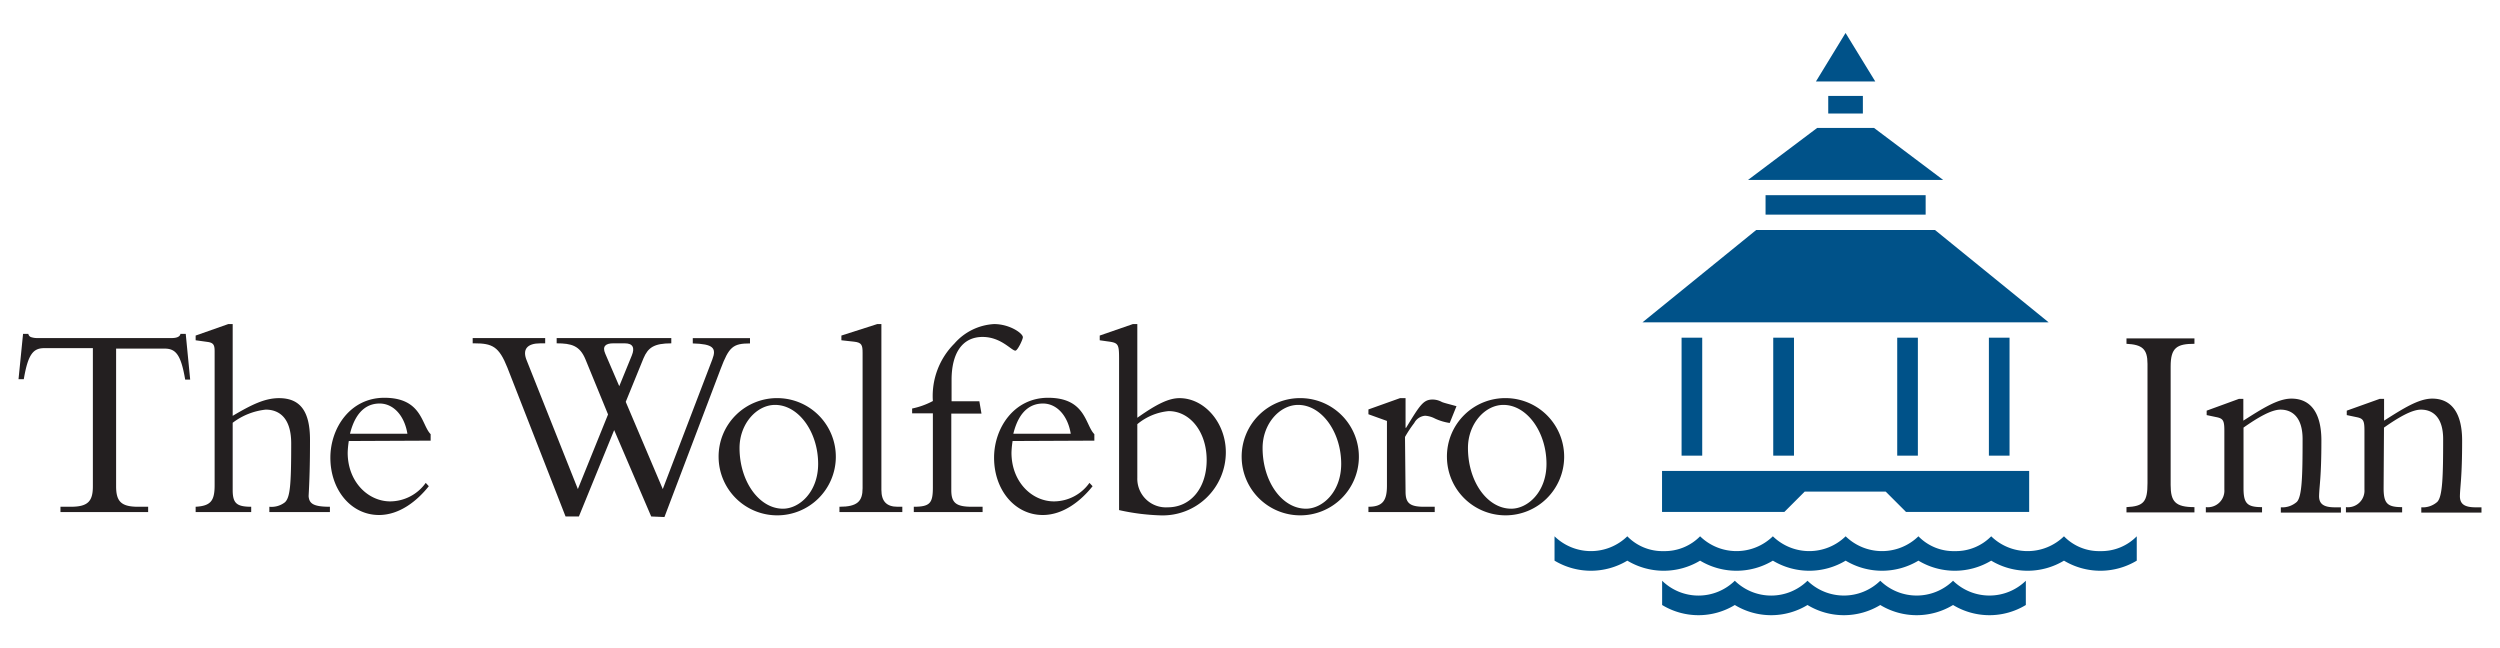 <?xml version="1.0" encoding="UTF-8"?>
<svg xmlns="http://www.w3.org/2000/svg" id="Layer_1" data-name="Layer 1" width="270" height="70" viewBox="0 0 270 70">
  <defs>
    <style>.cls-1{fill:none;stroke:#ef3f42;stroke-miterlimit:6;stroke-width:0.07px;}.cls-2{fill:#005289;}.cls-3{fill:#231f20;}</style>
  </defs>
  <line class="cls-1" x1="187.5" y1="62.33" x2="187.51" y2="62.33"></line>
  <line class="cls-1" x1="179.64" y1="62.33" x2="179.64" y2="62.33"></line>
  <rect class="cls-2" x="191.51" y="36.47" width="2.24" height="12.74"></rect>
  <rect class="cls-2" x="181.61" y="36.47" width="2.23" height="12.74"></rect>
  <rect class="cls-2" x="214.8" y="36.47" width="2.23" height="12.74"></rect>
  <rect class="cls-2" x="204.9" y="36.47" width="2.23" height="12.74"></rect>
  <rect class="cls-2" x="190.68" y="21.08" width="17.29" height="2.1"></rect>
  <rect class="cls-2" x="197.45" y="10.36" width="3.74" height="1.9"></rect>
  <polygon class="cls-2" points="196.12 8.8 202.53 8.8 199.32 3.56 196.12 8.8"></polygon>
  <polygon class="cls-2" points="189.67 24.84 177.39 34.81 221.25 34.81 208.98 24.84 189.67 24.84"></polygon>
  <polygon class="cls-2" points="179.5 50.86 179.5 55.29 192.71 55.29 194.91 53.09 203.65 53.09 205.85 55.29 219.15 55.29 219.15 50.86 179.5 50.86"></polygon>
  <polygon class="cls-2" points="196.25 13.82 188.79 19.43 209.86 19.43 202.4 13.82 196.25 13.82"></polygon>
  <path class="cls-2" d="M218.79,62.72a5.63,5.63,0,0,1-7.86,0,5.63,5.63,0,0,1-7.86,0,5.63,5.63,0,0,1-7.86,0h0a5.61,5.61,0,0,1-7.85,0h0a5.61,5.61,0,0,1-7.85,0v2.62a7.55,7.55,0,0,0,7.85,0h0a7.55,7.55,0,0,0,7.85,0h0a7.57,7.57,0,0,0,7.86,0,7.57,7.57,0,0,0,7.86,0,7.57,7.57,0,0,0,7.86,0Z"></path>
  <path class="cls-2" d="M230.77,57.92a5.35,5.35,0,0,1-3.93,1.6,5.29,5.29,0,0,1-3.93-1.6h0a5.63,5.63,0,0,1-7.86,0h0a5.35,5.35,0,0,1-3.93,1.6,5.29,5.29,0,0,1-3.93-1.6h0a5.63,5.63,0,0,1-7.86,0h0a5.63,5.63,0,0,1-7.86,0h0a5.63,5.63,0,0,1-7.86,0h0a5.35,5.35,0,0,1-3.93,1.6,5.29,5.29,0,0,1-3.93-1.6h0a5.63,5.63,0,0,1-7.86,0v2.63a7.63,7.63,0,0,0,7.86,0h0a7.63,7.63,0,0,0,7.86,0h0a7.63,7.63,0,0,0,7.86,0h0a7.63,7.63,0,0,0,7.86,0h0a7.63,7.63,0,0,0,7.86,0h0a7.63,7.63,0,0,0,7.86,0h0a7.63,7.63,0,0,0,7.86,0h0a7.63,7.63,0,0,0,7.86,0V57.92"></path>
  <path class="cls-3" d="M12.54,52.52c0,1.63.54,2.21,2.38,2.21H16v.57H6.53v-.57H7.64c1.85,0,2.39-.58,2.39-2.21V37.6H4.77c-1.2,0-1.75.69-2.2,3.35H2l.49-4.89h.57a.45.45,0,0,0,.33.36,2,2,0,0,0,.61.09H18.55c.42,0,.87-.09.94-.45h.57L20.54,41H20c-.45-2.66-1-3.35-2.21-3.35H12.54Z"></path>
  <path class="cls-3" d="M25.13,52.91c0,1.42.4,1.82,2,1.82v.57h-6v-.57c1.66-.09,2.05-.67,2.05-2.33V37.93c0-.66-.12-.91-.75-1l-1.3-.18v-.51L24.65,35h.48v9.91c2-1.18,3.45-1.91,5-1.91,2.32,0,3.35,1.45,3.35,4.51,0,2.74-.06,4.44-.15,6.07.06.81.51,1.15,2.3,1.15v.57H29.09v-.57a2.35,2.35,0,0,0,1.69-.49c.55-.54.67-1.84.67-6.34,0-3.23-1.75-3.66-2.75-3.66a7.13,7.13,0,0,0-3.57,1.42Z"></path>
  <path class="cls-3" d="M37.67,47.63a9.88,9.88,0,0,0-.12,1.26c0,3.15,2.21,5.26,4.59,5.26a4.75,4.75,0,0,0,3.84-2l.33.36c-1.27,1.6-3.17,3.11-5.38,3.11-3,0-5.25-2.69-5.25-6.19,0-3.2,2.14-6.47,5.83-6.47,4.08,0,4,2.93,5,3.93v.7ZM44,46.84c-.33-2-1.54-3.26-3-3.26-1,0-2.5.45-3.2,3.26Z"></path>
  <path class="cls-3" d="M70.33,55.78l-4-9.33-3.81,9.33H61.08L54.8,39.71c-.91-2.29-1.63-2.63-3.57-2.63h-.18v-.57h7.83v.57h-.52c-1.42,0-2,.64-1.45,1.91l5.5,13.83,3.26-8.06-2.44-5.95c-.61-1.48-1.51-1.73-3.11-1.73v-.57H72.5v.57c-1.87,0-2.51.46-3,1.61L67.58,43.4l4,9.42,5.35-14c.48-1.24.09-1.67-2.11-1.73v-.57H81v.57c-1.84,0-2.27.37-3.17,2.75l-6.07,16Zm-2.09-17.4c.33-.81.12-1.3-.75-1.3H66.22c-.79,0-1.21.31-.85,1.12l1.51,3.51Z"></path>
  <path class="cls-3" d="M84.13,43a6.33,6.33,0,1,1-6.52,6.41A6.31,6.31,0,0,1,84.13,43Zm.43,11.94c1.78,0,3.8-1.81,3.8-4.84,0-3.44-2.11-6.37-4.65-6.37-2,0-3.84,2.05-3.84,4.65C79.87,52,82,54.94,84.56,54.94Z"></path>
  <path class="cls-3" d="M95.19,52.91c0,1.24.57,1.82,1.75,1.82h.51v.57H90.66v-.57c1.93,0,2.5-.58,2.5-2V38.11c0-.84-.09-1.12-.93-1.21l-1.36-.15v-.51L94.74,35h.45Z"></path>
  <path class="cls-3" d="M106,44.67h-3.26v8.27c0,1.39.54,1.79,2.24,1.79h1.14v.57H98.69v-.57c1.76,0,2.06-.4,2.06-2.09v-8H98.51v-.52a8.24,8.24,0,0,0,2.24-.81,8,8,0,0,1,2.32-6.2A6.13,6.13,0,0,1,107.36,35c1.69,0,3.11,1,3.11,1.42,0,.24-.57,1.45-.81,1.45-.42,0-1.54-1.48-3.54-1.48-2.17,0-3.35,1.72-3.35,4.65v2.3h3Z"></path>
  <path class="cls-3" d="M109.36,47.63a9.88,9.88,0,0,0-.12,1.26c0,3.15,2.2,5.26,4.59,5.26a4.72,4.72,0,0,0,3.83-2l.34.36c-1.27,1.6-3.18,3.11-5.38,3.11-3,0-5.26-2.69-5.26-6.19,0-3.2,2.15-6.47,5.83-6.47,4.08,0,4,2.93,5,3.93v.7Zm6.28-.79c-.33-2-1.54-3.26-3-3.26-1,0-2.51.45-3.2,3.26Z"></path>
  <path class="cls-3" d="M122.83,45.12C125,43.58,126.27,43,127.39,43c2.69,0,5,2.66,5,5.84a6.82,6.82,0,0,1-7.06,6.82,23.56,23.56,0,0,1-4.47-.57V38.72c0-1.58-.09-1.7-1.24-1.85l-.85-.12v-.51L122.35,35h.48Zm0,6.49a3.09,3.09,0,0,0,3.29,3.18c2.48,0,4.2-2.09,4.2-5.11s-1.78-5.28-4.11-5.28a6.19,6.19,0,0,0-3.38,1.41Z"></path>
  <path class="cls-3" d="M140.62,43a6.33,6.33,0,1,1-6.52,6.41A6.31,6.31,0,0,1,140.62,43Zm.43,11.94c1.78,0,3.8-1.81,3.8-4.84,0-3.44-2.11-6.37-4.65-6.37-2,0-3.84,2.05-3.84,4.65C136.36,52,138.45,54.94,141.05,54.94Z"></path>
  <path class="cls-3" d="M151.8,53.09c0,1.24.45,1.64,2,1.64h1.15v.57h-7.16v-.57c1.54,0,2-.67,2-2.27v-7l-2-.72v-.52L151.2,43h.6v3.2h.06c1.51-2.48,1.87-3.05,2.87-3.05a2.1,2.1,0,0,1,1,.27c.3.12.84.24,1.57.45l-.73,1.81a5.67,5.67,0,0,1-1.6-.48,2.64,2.64,0,0,0-1.06-.3,1.46,1.46,0,0,0-1.17.78,13.27,13.27,0,0,0-1,1.51Z"></path>
  <path class="cls-3" d="M162.8,43a6.33,6.33,0,1,1-6.53,6.41A6.3,6.3,0,0,1,162.8,43Zm.42,11.94c1.78,0,3.8-1.81,3.8-4.84,0-3.44-2.11-6.37-4.65-6.37-2,0-3.83,2.05-3.83,4.65C158.54,52,160.62,54.94,163.22,54.94Z"></path>
  <path class="cls-3" d="M237,55.34h-7.34v-.57c1.87-.09,2.27-.58,2.27-2.6V39.3c0-1.63-.58-2.08-2.27-2.17v-.58H237v.58c-1.9,0-2.57.42-2.57,2.44V52.38c0,1.78.49,2.39,2.57,2.39Z"></path>
  <path class="cls-3" d="M242.3,52.71c0,1.67.39,2.06,2,2.06v.57h-6.07v-.57a1.79,1.79,0,0,0,2-1.91V46.52c0-1.12-.13-1.33-.91-1.48l-1-.21v-.48l3.48-1.27h.48v2.35c2-1.27,3.71-2.38,5.19-2.38,2.06,0,3.24,1.51,3.24,4.53,0,4-.22,4.8-.25,6,0,.82.46,1.21,1.7,1.21h.66v.57h-6.49v-.57a2.38,2.38,0,0,0,1.72-.58c.57-.57.63-2.77.63-6.79,0-2.42-1.18-3.18-2.38-3.18-1,0-2.45.85-4,1.94Z"></path>
  <path class="cls-3" d="M257.43,52.71c0,1.67.4,2.06,2,2.06v.57h-6.07v-.57a1.79,1.79,0,0,0,2-1.91V46.52c0-1.12-.12-1.33-.91-1.48l-1-.21v-.48L257,43.08h.48v2.35c2-1.27,3.72-2.38,5.2-2.38,2.05,0,3.23,1.51,3.23,4.53,0,4-.21,4.8-.24,6,0,.82.45,1.21,1.69,1.21H268v.57h-6.5v-.57a2.36,2.36,0,0,0,1.72-.58c.58-.57.64-2.77.64-6.79,0-2.42-1.18-3.18-2.39-3.18-1,0-2.45.85-4,1.94Z"></path>
</svg>

